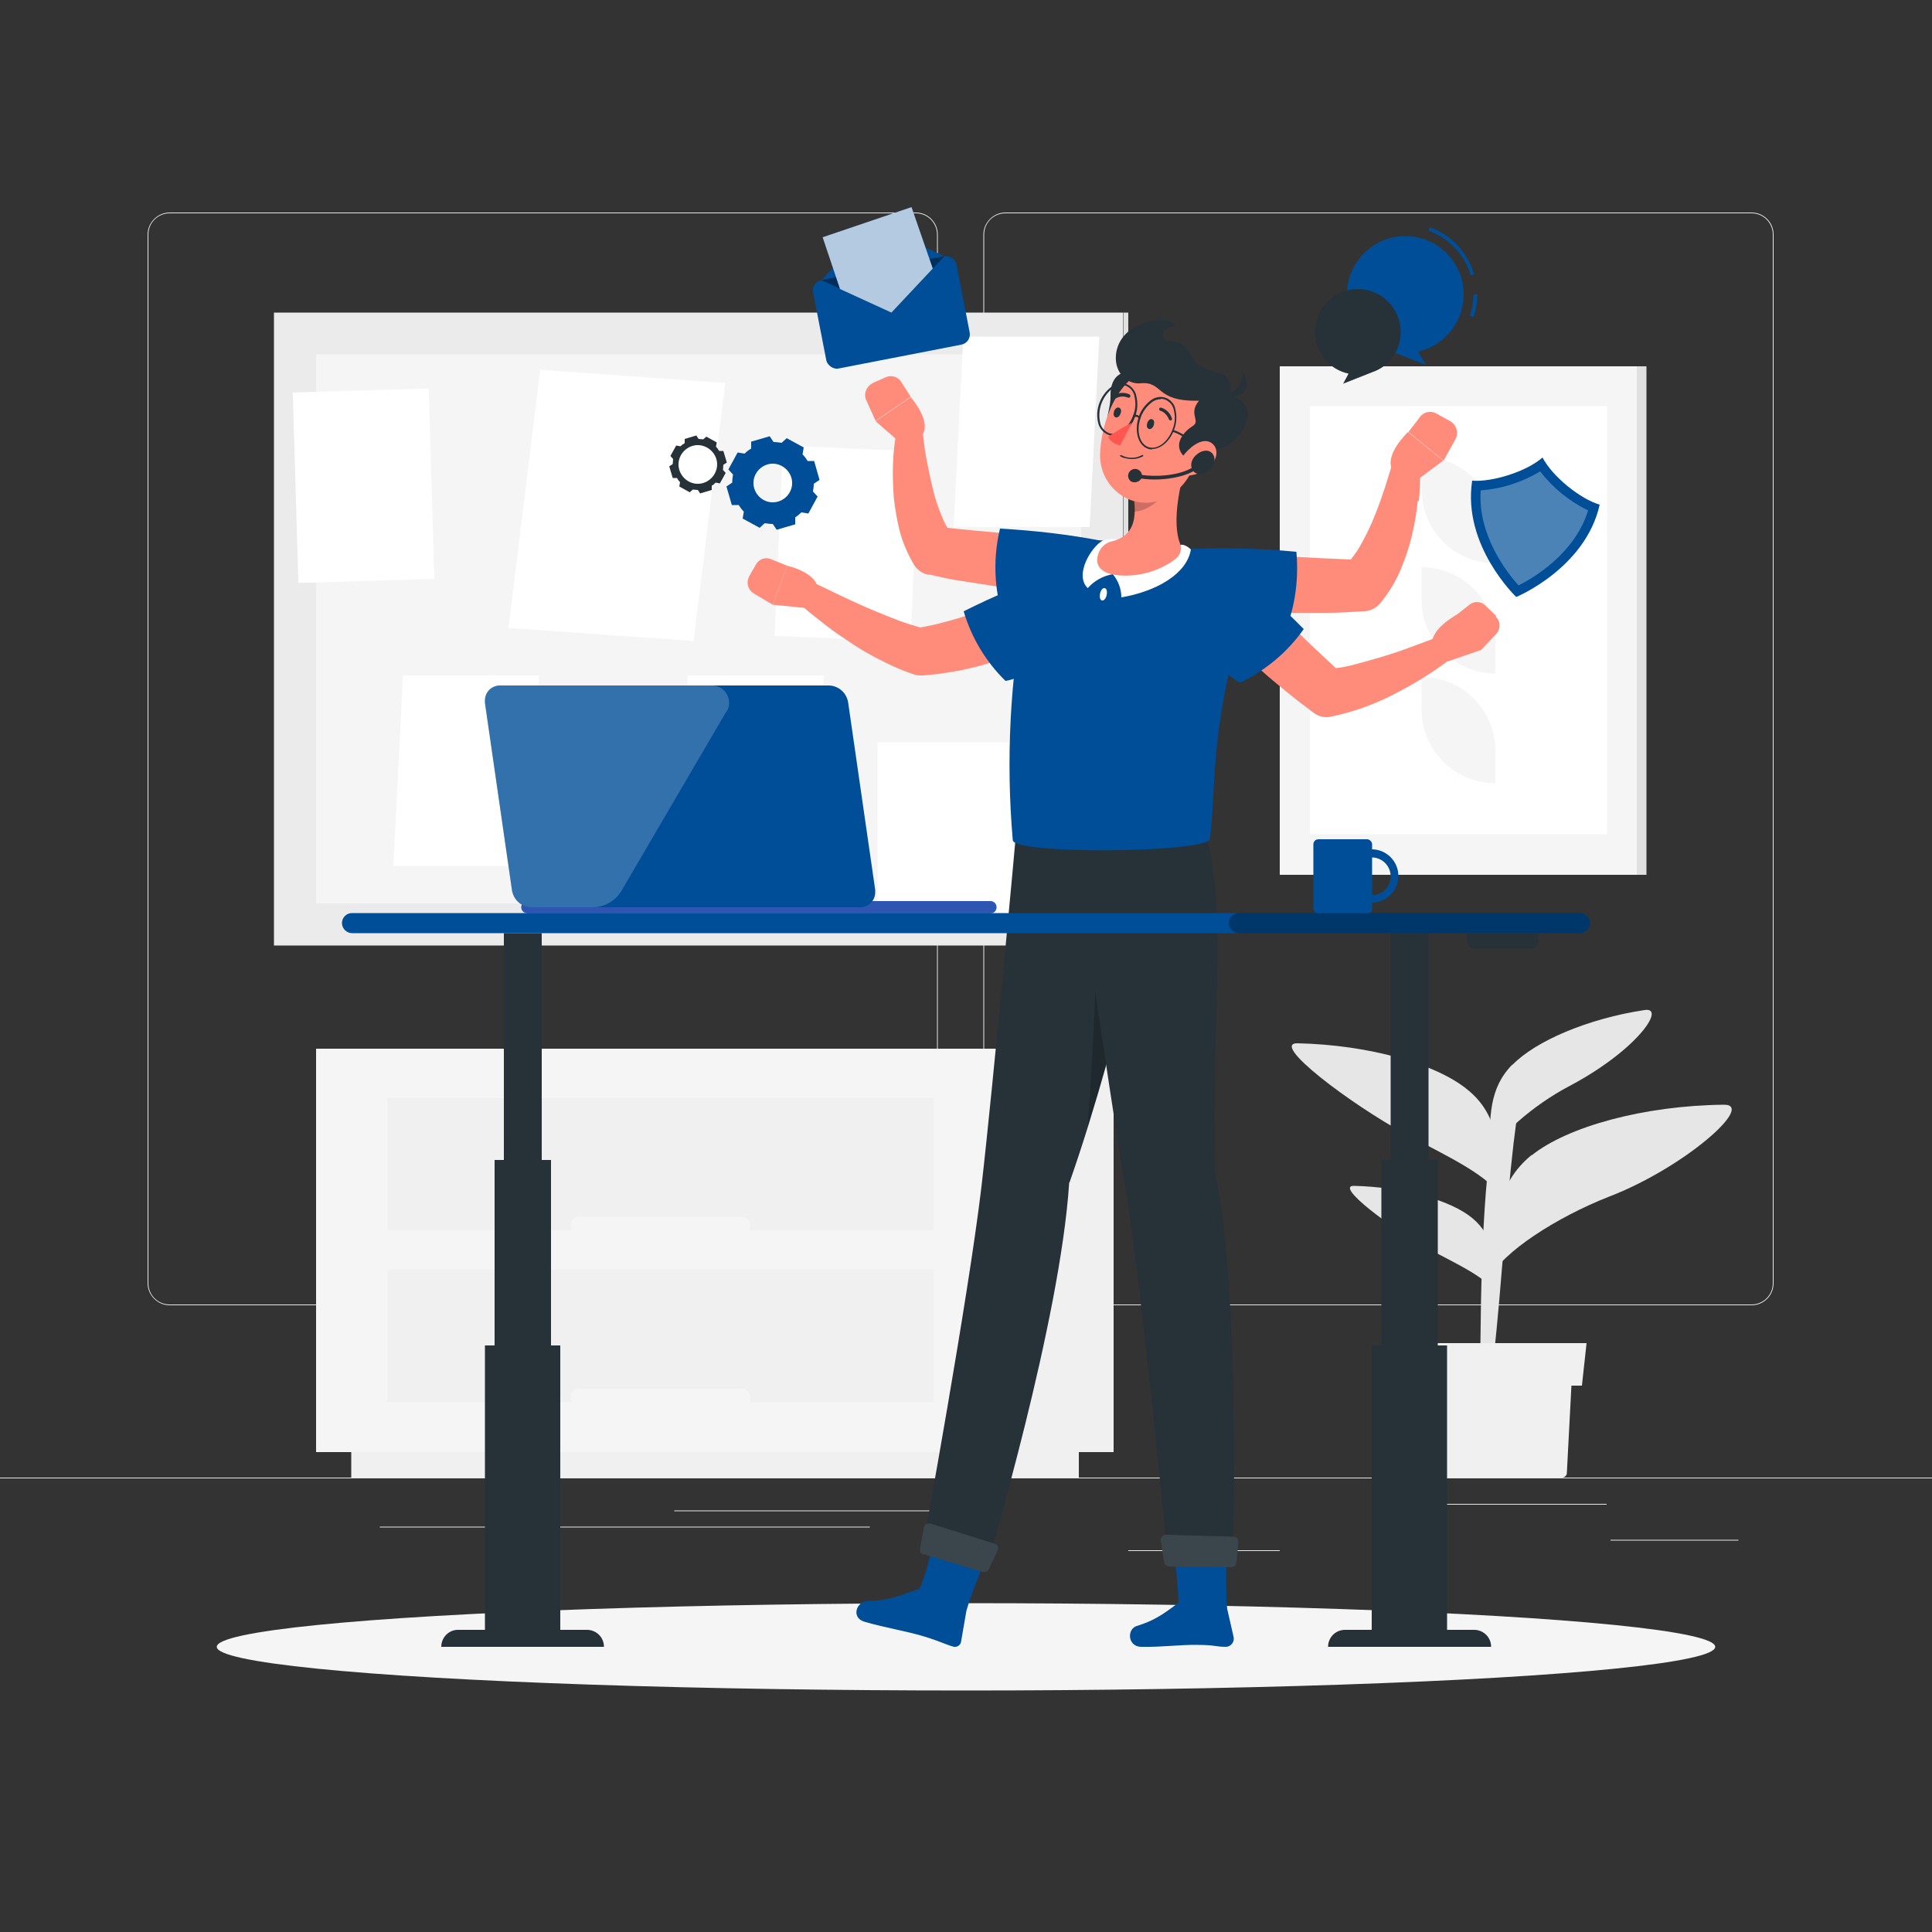 <?xml version="1.0" encoding="UTF-8"?>
<svg xmlns="http://www.w3.org/2000/svg" version="1.1" viewBox="0 0 500 500">
  <rect x="0" y="0" width="500" height="500" fill="#333333" stroke="none"/>
  <defs>
    <style>
      .cls-1 {
        fill: #e0e0e0;
      }

      .cls-2 {
        fill: #407bff;
      }

      .cls-3, .cls-4, .cls-5, .cls-6, .cls-7, .cls-8 {
        isolation: isolate;
      }

      .cls-3, .cls-7 {
        opacity: .3;
      }

      .cls-9 {
        fill: #004e98;
      }

      .cls-4 {
        opacity: .4;
      }

      .cls-5, .cls-8 {
        opacity: .2;
      }

      .cls-10 {
        fill: #e6e6e6;
      }

      .cls-11 {
        fill: #ebebeb;
      }

      .cls-12 {
        fill: #263238;
      }

      .cls-13, .cls-6, .cls-7, .cls-8 {
        fill: #fff;
      }

      .cls-14 {
        fill: #f0f0f0;
      }

      .cls-15 {
        opacity: .7;
      }

      .cls-16 {
        fill: #f5f5f5;
      }

      .cls-17 {
        fill: #ff5652;
      }

      .cls-18 {
        fill: #ff8b7b;
      }

      .cls-6 {
        opacity: .1;
      }
    </style>
  </defs>
  <g>
    <g id="Calque_1">
      <g id="freepik--background-complete--inject-2">
        <rect class="cls-11" y="382.4" width="500" height=".2"></rect>
        <rect class="cls-11" x="416.8" y="398.5" width="33.1" height=".2"></rect>
        <rect class="cls-11" x="292" y="401.2" width="39.2" height=".2"></rect>
        <rect class="cls-11" x="358.8" y="389.2" width="57" height=".2"></rect>
        <rect class="cls-11" x="174.5" y="390.9" width="68.6" height=".2"></rect>
        <rect class="cls-11" x="252" y="390.9" width="6.3" height=".2"></rect>
        <rect class="cls-11" x="98.3" y="395.1" width="126.8" height=".2"></rect>
        <path class="cls-11" d="M237,337.8H43.9c-3.1,0-5.7-2.6-5.7-5.7V60.7c0-3.1,2.6-5.7,5.7-5.7h193.1c3.2,0,5.7,2.6,5.7,5.7h0v271.4c0,3.2-2.6,5.7-5.7,5.7ZM43.9,55.2c-3,0-5.5,2.4-5.5,5.5v271.4c0,3,2.4,5.5,5.5,5.5h193.1c3,0,5.5-2.4,5.5-5.5V60.7c0-3-2.4-5.5-5.5-5.5H43.9Z"></path>
        <path class="cls-11" d="M453.3,337.8h-193.1c-3.2,0-5.7-2.6-5.7-5.7V60.7c0-3.1,2.6-5.7,5.7-5.7h193.1c3.1,0,5.7,2.5,5.7,5.7v271.4c0,3.1-2.5,5.7-5.7,5.7ZM260.2,55.2c-3,0-5.5,2.4-5.5,5.5v271.4c0,3,2.4,5.5,5.5,5.5h193.1c3,0,5.5-2.4,5.5-5.5V60.7c0-3-2.4-5.5-5.5-5.5h-193.1Z"></path>
        <rect class="cls-11" x="70.9" y="80.9" width="219.7" height="163.8"></rect>
        <rect class="cls-1" x="290.7" y="80.9" width="1.3" height="163.8"></rect>
        <rect class="cls-16" x="81.8" y="91.7" width="198" height="142.1"></rect>
        <rect class="cls-13" x="227.1" y="192.1" width="35.2" height="49.3"></rect>
        <polygon class="cls-13" points="175.5 224.1 210.7 224.1 213.2 174.8 178 174.8 175.5 224.1"></polygon>
        <rect class="cls-13" x="153.4" y="192.1" width="35.2" height="49.3"></rect>
        <polygon class="cls-13" points="101.8 224.1 137 224.1 139.5 174.8 104.3 174.8 101.8 224.1"></polygon>
        <polygon class="cls-13" points="131.6 162.5 179.5 165.9 187.7 99.1 139.8 95.7 131.6 162.5"></polygon>
        <polygon class="cls-13" points="246.8 136.4 282 136.4 284.5 87.1 249.3 87.1 246.8 136.4"></polygon>
        <rect class="cls-13" x="194.5" y="123.1" width="49.3" height="35.2" transform="translate(69 353.5) rotate(-87.5)"></rect>
        <rect class="cls-13" x="76.4" y="101.1" width="35.2" height="49.3" transform="translate(-3.6 2.8) rotate(-1.7)"></rect>
        <rect class="cls-1" x="336.6" y="94.8" width="89.5" height="131.6"></rect>
        <rect class="cls-16" x="331.2" y="94.8" width="92.4" height="131.6"></rect>
        <rect class="cls-13" x="339" y="105.1" width="76.9" height="110.8"></rect>
        <path class="cls-16" d="M387,165.9v8.4h0c-10.6,0-19.1-8.6-19.1-19.1h0v-8.4h0c10.6,0,19.1,8.6,19.1,19.1Z"></path>
        <path class="cls-16" d="M387,137.4v8.4h0c-10.6,0-19.1-8.6-19.1-19.2v-8.4h0c10.6,0,19.1,8.6,19.1,19.1h0Z"></path>
        <path class="cls-16" d="M387,194.3v8.4h0c-10.6,0-19.1-8.6-19.1-19.1v-8.4h0c10.6,0,19.1,8.6,19.1,19.1Z"></path>
        <rect class="cls-14" x="260.1" y="271.4" width="28.1" height="104.4"></rect>
        <rect class="cls-14" x="90.9" y="375.8" width="188.3" height="6.6"></rect>
        <rect class="cls-16" x="81.8" y="271.4" width="178.3" height="104.4"></rect>
        <rect class="cls-14" x="100.3" y="284.2" width="141.3" height="34.2"></rect>
        <rect class="cls-14" x="100.3" y="328.7" width="141.3" height="34.2"></rect>
        <rect class="cls-16" x="147.7" y="314.9" width="46.5" height="4.7" rx="2.1" ry="2.1"></rect>
        <rect class="cls-16" x="147.7" y="359.4" width="46.5" height="4.7" rx="2.1" ry="2.1"></rect>
        <path class="cls-10" d="M383.1,356.7c0-24.2.7-57.2,4.7-69.1l5.6-2.3s-1.4,2.2-4.4,39.4c-2.8,34.6-3.1,28.5-2.9,32,0,.5-.7.9-1.5.9h0c-.8,0-1.5-.4-1.5-.9Z"></path>
        <path class="cls-10" d="M379.9,282.1c-8-6.7-25.6-11.7-44.1-12.1-7.3-.1,13.8,15.8,28,23.5,10.6,5.7,22.2,10.9,25.1,17-.8-12.7-.9-21.8-9-28.4Z"></path>
        <path class="cls-10" d="M381.1,315.3c-5.6-4.7-17.9-8.1-30.7-8.4-5.1-.1,9.6,11,19.5,16.4,7.4,4,15.5,7.6,17.5,11.9-.5-8.9-.6-15.1-6.3-19.9Z"></path>
        <path class="cls-10" d="M396.4,299c9.2-7.4,29-12.9,49.8-13.1,8.1,0-10.3,16.3-29.8,23.8-13.5,5.3-27.5,14.3-30.9,21.1,1.2-14.3,1.7-24.4,10.9-31.9Z"></path>
        <path class="cls-10" d="M391.4,275.6c6-6.2,19.6-12,34.2-14.2,5.7-.9-1.9,10.4-19.5,19.7-9.3,4.9-18.6,13-20.6,18.2,0-10.3-.2-17.6,5.9-23.8Z"></path>
        <path class="cls-14" d="M369.1,352.6l1.5,28.6c0,.7.6,1.2,1.3,1.2h32.3c.7,0,1.3-.5,1.3-1.2l1.5-28.6h-37.8Z"></path>
        <polygon class="cls-14" points="409.4 358.6 366.6 358.6 365.4 347.6 410.6 347.6 409.4 358.6"></polygon>
      </g>
      <g id="freepik--Shadow--inject-2">
        <ellipse id="freepik--path--inject-2" class="cls-16" cx="250" cy="426.2" rx="193.9" ry="11.3"></ellipse>
      </g>
      <path class="cls-9" d="M381.4,82l-1-.3c.6-1.8.9-3.6.9-5.5h1c0,2-.3,3.9-.9,5.8Z"></path>
      <path class="cls-9" d="M380.6,71.2c-1.6-5.4-5.7-9.6-10.9-11.5l.3-.9c5.6,2,9.8,6.5,11.5,12.2l-.9.3Z"></path>
      <path class="cls-9" d="M378.8,76.2c0-8.4-6.8-15.1-15.1-15.1-8.4,0-15.1,6.8-15.1,15.1,0,6.4,4,12.1,10,14.2l10.4,4-2-3.4c6.9-1.6,11.8-7.7,11.8-14.8Z"></path>
      <path class="cls-12" d="M340.3,85.9c0-6.1,5-11.1,11.1-11.1,6.1,0,11.1,5,11.1,11.1,0,4.7-2.9,8.9-7.3,10.4l-7.6,3,1.4-2.6c-5.1-1.1-8.7-5.6-8.7-10.8Z"></path>
      <path class="cls-9" d="M399.2,118.4c-4.2,3.7-13.1,6.4-18.2,6-2.6,16.8,11.4,30.1,11.4,30.1,0,0,17.9-7.4,21.6-23.9-4.9-1.4-12.2-7.2-14.8-12.2Z"></path>
      <path class="cls-7" d="M383.2,126.9c-.8,11.6,6.8,21.3,9.8,24.6,4-2,14.6-8.3,18-19.4-4.9-2.4-9.1-5.8-12.4-10.1-4.7,2.8-9.9,4.5-15.3,4.9Z"></path>
      <polygon class="cls-9" points="212.6 72.5 226.2 58 244.4 66.3 212.6 72.5"></polygon>
      <rect class="cls-9" x="211.8" y="69.2" width="37.8" height="23.3" rx="2.7" ry="2.7" transform="translate(-11.2 45.5) rotate(-11)"></rect>
      <polygon class="cls-4" points="212.6 72.5 230.7 80.9 244.4 66.3 212.6 72.5"></polygon>
      <polygon class="cls-9" points="212.9 61.4 217.4 74.8 230.7 80.9 241.4 69.5 235.9 53.6 212.9 61.4"></polygon>
      <g class="cls-15">
        <polygon class="cls-13" points="212.9 61.4 217.4 74.8 230.7 80.9 241.4 69.5 235.9 53.6 212.9 61.4"></polygon>
      </g>
      <path class="cls-9" d="M210.8,119.3h-1.8c-.4-.7-.8-1.2-1.3-1.7l.3-1.8-4.4-2.4-1.3,1.2h0c-.7-.1-1.4-.2-2.1-.2h0l-1-1.5-4.8,1.4v1.8c-.7.4-1.2.8-1.7,1.3l-1.8-.3-2.4,4.4,1.2,1.3h0c-.1.7-.2,1.4-.2,2.1h0l-1.5,1,1.4,4.8h1.8c.4.7.8,1.2,1.3,1.7h0l-.3,1.8,4.4,2.4,1.3-1.2c.7.1,1.4.2,2.1.2h0l1,1.5,4.8-1.4v-1.8h0c.6-.4,1.1-.8,1.6-1.3h0l1.8.3,2.4-4.4-1.2-1.3c.1-.7.2-1.3.2-2h0l1.5-1-1.4-4.9ZM201.4,129.8c-2.7.8-5.4-.8-6.2-3.4-.8-2.7.8-5.4,3.4-6.2,2.6-.8,5.4.8,6.2,3.4.8,2.7-.8,5.4-3.4,6.2,0,0,0,0,0,0Z"></path>
      <path class="cls-12" d="M187.2,116.7h-1.1c-.2-.4-.5-.8-.8-1.1l.2-1.1-2.7-1.5-.8.7h0c-.4,0-.8-.1-1.2-.1h0l-.6-.9-3,.9v1.1c-.4.2-.8.5-1.1.8l-1.1-.2-1.5,2.7.7.8h0c0,.4-.1.8-.1,1.3h0l-.9.6.9,3h1.1c.2.4.5.8.8,1.1h0l-.2,1.1,2.7,1.5.8-.7c.4,0,.8.1,1.3.1h0l.6.9,3-.9v-1.1h0c.4-.2.7-.5,1-.8h0l1.1.2,1.5-2.7-.7-.8c0-.4.1-.8.1-1.3h0l.9-.6-.9-3ZM182,125c-2.7.8-5.4-.8-6.2-3.4-.8-2.7.8-5.4,3.4-6.2s5.4.8,6.2,3.4c0,0,0,0,0,0,.8,2.6-.8,5.4-3.4,6.2Z"></path>
      <path class="cls-12" d="M293.9,96.4c-4.6-.9-6.6,2-6.5,6.1s-3.1,10,1,10.8,10.5-16,5.5-16.9Z"></path>
      <path class="cls-12" d="M276.8,306c13.9-39.7,24.4-91.3,24.4-91.3l-38.1-.6s-5.9,65.2-9.1,93c-3.4,28.8-15.1,92.7-15.1,92.7l16.7,4.7s18.8-62.6,21.1-98.4Z"></path>
      <path class="cls-5" d="M284,243.3s-1.1,30.5-2.5,48.1c3.6-11.5,6.8-23.2,9.6-34l-7.1-14.1Z"></path>
      <path class="cls-9" d="M250.1,416.9l-1.4,8.1c-.2.8-1,1.3-1.8,1.2,0,0,0,0,0,0-2.5-.7-3.5-1.4-7.8-2.7-5-1.5-9.5-2.1-15.4-3.8-3.6-1.1-2-5.4,1-5.4,6.3,0,9.9-2.2,13.2-3.1,1.6-2.6,3.7-12.5,3.7-12.5l13.5,4.8s-3.9,9.2-5,13.4Z"></path>
      <path class="cls-12" d="M239,402.2l15.3,4.6c.6.2,1.3-.1,1.6-.7l2.3-4.9c.3-.6,0-1.4-.6-1.7,0,0-.1,0-.2,0l-16.6-5.2c-.7-.2-1.5.2-1.7.9,0,0,0,0,0,.1l-1,5.6c-.1.6.3,1.3.9,1.4Z"></path>
      <path class="cls-6" d="M239,402.2l15.3,4.6c.6.2,1.3-.1,1.6-.7l2.3-4.9c.3-.6,0-1.4-.6-1.7,0,0-.1,0-.2,0l-16.6-5.2c-.7-.2-1.5.2-1.7.9,0,0,0,0,0,.1l-1,5.6c-.1.6.3,1.3.9,1.4Z"></path>
      <path class="cls-9" d="M319.2,423.4l-1.6-7c-.5-4.3-.2-14.1-.2-14.1l-13.4.3s1,9,1,12.2c-2.6,1.8-5.2,4.3-10.8,6-2.6.8-2.4,5.3,1.1,5.4,5.8.1,9.9-.6,14.8-.5,4.2,0,4.7.5,7.1.5,1.2,0,2.1-1,2.1-2.1,0-.2,0-.4-.1-.6Z"></path>
      <path class="cls-12" d="M314.5,303.6c-1.2-41.1,3.5-64.7-2.6-88.8l-34.6-.5s9.3,65.2,13.8,92.3,11,95.7,11,95.7l17,.2s2-67.1-4.6-98.9Z"></path>
      <path class="cls-12" d="M302.5,405.4l16.1.2c.7,0,1.3-.5,1.4-1.2l.5-5.3c0-.7-.4-1.3-1.1-1.4,0,0,0,0-.1,0l-17.5-.5c-.8,0-1.4.6-1.4,1.3,0,0,0,.1,0,.2l.9,5.6c0,.6.6,1,1.2,1.1Z"></path>
      <path class="cls-6" d="M302.5,405.4l16.1.2c.7,0,1.3-.5,1.4-1.2l.5-5.3c0-.7-.4-1.3-1.1-1.4,0,0,0,0-.1,0l-17.5-.5c-.8,0-1.4.6-1.4,1.3,0,0,0,.1,0,.2l.9,5.6c0,.6.6,1,1.2,1.1Z"></path>
      <path class="cls-18" d="M275.1,139.1h-.1l-16.2-1.2c-4.6-.4-9.1-.8-13.6-1.3-.6-1-1.1-2-1.5-3.1-.9-2.2-1.7-4.4-2.2-6.7-.6-2.3-1.1-4.8-1.6-7.3s-.8-5-1.1-7.4v-.2c-.3-1.9-2-3.2-3.9-3-1.5.2-2.7,1.3-2.9,2.8-.5,2.8-.8,5.6-.9,8.4-.1,2.8,0,5.6.2,8.5.3,2.9.8,5.8,1.5,8.7.8,3.1,2.1,6,3.7,8.8.8,1.3,2.1,2.3,3.7,2.6h.5c2.8.7,5.6,1.3,8.4,1.7s5.6.9,8.4,1.3c2.8.4,5.6.7,8.5.9s5.6.4,8.6.5c3.8,0,7-3,7-6.9,0-3.6-2.7-6.6-6.3-7h0Z"></path>
      <path class="cls-9" d="M285.3,140c-8.8-1.7-17.6-2.7-26.5-3.2-1.7,7.1-1.6,14.5.4,21.6,0,0,4,2,15.2.6,12.5-1.6,21.5-16.8,11-18.9Z"></path>
      <path class="cls-9" d="M314.5,143.7c-9.4-2.2-19-3.5-28.6-3.8-10.4-.2-18.6,4.9-20.6,15.2-3.9,20.5-5,41.5-3.2,62.3,0,3.7,47.1,3.4,51,0,1.7-13.2-.2-27.4,8.5-57.1,1.8-6.1-.9-15.2-7.1-16.7Z"></path>
      <path class="cls-13" d="M286.4,154c-.2.9-.7,1.5-1.2,1.4s-.7-.9-.5-1.8.7-1.5,1.2-1.4.7.9.5,1.8Z"></path>
      <path class="cls-18" d="M367.2,129.6c.3-3,.4-5.9.3-8.9,0-2-1.8-3.6-3.8-3.5-1.6,0-2.9,1.1-3.4,2.7v.2c-.8,2.5-1.5,5.1-2.4,7.6-.8,2.5-1.8,5-2.8,7.4-1,2.3-2.1,4.5-3.4,6.7-.6,1-1.3,2-2.1,3-4.8-.2-9.6-.4-14.5-.7l-17.2-1.2h0c-4-.4-7.6,2.6-8,6.6s2.6,7.6,6.6,8h0c3.1.4,6,.6,9,.8s6,.3,9,.3,6,0,9,0,6-.2,9.1-.4h.5c1.6-.1,3.2-.9,4.2-2.2,2.1-2.6,3.9-5.5,5.2-8.6,1.2-2.9,2.2-5.8,2.9-8.8.7-2.9,1.2-5.9,1.5-8.9Z"></path>
      <path class="cls-9" d="M307.2,142.1c9.4-.4,18.9-.2,28.3.7.7,7.7-.5,15.5-3.7,22.5,0,0-4.5,1.5-16-1.7-12.9-3.5-20-20.8-8.6-21.5Z"></path>
      <path class="cls-18" d="M365.7,125l7.8-5.8-9.1-7.4s-6.5,6.1-3.9,10.1l5.1,3Z"></path>
      <path class="cls-18" d="M375.3,109l-3.6-2c-1.4-.8-3.3-.4-4.2.9l-3,3.9,9.1,7.4,3-5.4c1-1.7.4-3.8-1.3-4.8Z"></path>
      <path class="cls-18" d="M376.1,167.1c-.7-1.8-2.7-2.7-4.5-2h-.1c-2.4.9-4.9,1.8-7.3,2.7s-4.9,1.7-7.3,2.4-4.9,1.4-7.2,2c-1.4.3-2.7.6-4,.7-3.3-3.1-6.7-6.2-10-9.5l-11.6-11.5h0c-2.8-2.7-7.2-2.6-9.8.2-2.5,2.6-2.5,6.7-.2,9.4,2,2.2,4,4.1,6,6.1s4.1,3.9,6.2,5.8,4.3,3.7,6.5,5.5,4.5,3.6,6.8,5.3l.4.3c1.2.9,2.8,1.3,4.3,1,2.9-.6,5.8-1.4,8.6-2.4,2.7-1,5.3-2.1,7.8-3.4,2.5-1.3,4.9-2.6,7.3-4.1,2.4-1.5,4.7-3,6.9-4.7,1.2-.9,1.6-2.5,1.1-3.9Z"></path>
      <path class="cls-9" d="M317.5,144.9c7,5.5,13.6,11.5,19.9,17.9-4.2,6-9.9,10.7-16.5,13.9,0,0-4.1-1.7-10.4-11-7-10.5-1.5-27.3,7.1-20.8Z"></path>
      <path class="cls-18" d="M374.6,171.2l8.7-3-6.5-9s-7.4,4-6,8.4l3.8,3.6Z"></path>
      <path class="cls-18" d="M387.2,159.4l-2.8-2.7c-1.1-1.1-2.9-1.2-4.1-.2l-3.7,2.9,6.6,8.9,3.9-4.1c1.3-1.3,1.3-3.4,0-4.6Z"></path>
      <path class="cls-13" d="M288,148.6c1.4,1.7,2.2,3.8,2.2,6,9.3-1.6,17-6.2,18-12.4-1.6-1.5-2.6-1.2-2.6-1.2,0,0-6.4,5.5-17.6,7.6Z"></path>
      <path class="cls-13" d="M288,148.6c-2.5.4-4.8,1.7-6.5,3.6-3.6-3.5,1.1-10.9,3.9-12.3,1.2-.4,2.6-.5,3.8-.3,0,0-3.9,2.1-1.3,9Z"></path>
      <path class="cls-18" d="M307.2,119.4c-1.8,5.7-4,15.6-1.8,21.3.6,1.4,0,3-1.1,3.9-4.2,3.2-9.5,4.7-14.7,4.3-5.9-.5-6.3-3.6-5.1-6.2.6-1.3,1.8-2.3,3.3-2.6,6-1.5,6.3-6.5,5.6-11.4l13.9-9.3Z"></path>
      <path class="cls-5" d="M301.5,123.2l-8.2,5.5c.2,1.2.3,2.5.2,3.7,2.9,0,7.1-2.7,7.7-5.6.3-1.2.4-2.4.2-3.6Z"></path>
      <path class="cls-18" d="M312.4,111c-2.9,8.7-4.1,13.9-9.7,17.3-8.4,5.2-18.2-1.5-18-10.7.2-8.4,4.8-21.1,14.3-22.5,6.6-1.1,12.8,3.4,13.9,10,.3,2,.1,4.1-.5,6Z"></path>
      <path class="cls-12" d="M288,112.7c-.4,0-.8,0-1.2-.2-1.3-.5-2.3-1.7-2.6-3.1-.8-3.4.5-7,3.3-9.2,1.6-1.5,4.1-1.4,5.6.3.5.6.9,1.3,1,2.1.4,1.7.3,3.5-.3,5.1-1,3.1-3.4,5.1-5.7,5.1ZM290.3,99.7c-.9,0-1.8.3-2.5.9-2.6,2.1-3.8,5.5-3.1,8.7.2,1.2,1.1,2.3,2.3,2.8,2.3.8,5.1-1.3,6.3-4.7h0c.6-1.5.7-3.2.3-4.8-.2-1.3-1.1-2.3-2.3-2.8-.3-.1-.7-.2-1-.2h0Z"></path>
      <path class="cls-12" d="M298.2,116.3c-.4,0-.8,0-1.2-.2-2.5-.9-3.5-4.6-2.3-8.2.5-1.6,1.6-3.1,3-4.2,1.7-1.4,4.2-1.3,5.6.4.5.5.8,1.2.9,1.9.4,1.7.3,3.5-.3,5.1-1.1,3.1-3.5,5.1-5.7,5.1ZM300.5,103.3c-.9,0-1.8.3-2.5.9-1.3,1-2.3,2.4-2.8,3.9-1.2,3.4-.3,6.8,2,7.6s5.1-1.3,6.3-4.7h0c.6-1.5.7-3.2.3-4.8-.2-1.3-1.1-2.3-2.3-2.8-.3-.1-.7-.2-1.1-.2Z"></path>
      <path class="cls-12" d="M295,108.3c0,0-.1,0-.2,0-.3-.4-.7-.5-1.2-.4-.1,0-.3,0-.3-.2,0-.1,0-.3.1-.3.6-.2,1.3,0,1.7.6,0,0,0,.2,0,.3,0,0-.1,0-.2,0Z"></path>
      <path class="cls-12" d="M310.7,115.9s0,0-.1,0c-5.1-3.7-7-4.1-7-4.1-.1,0-.2-.2-.2-.3,0-.1.2-.2.3-.2,0,0,2,.4,7.2,4.2.1,0,.1.2,0,.3,0,0-.1,0-.2,0Z"></path>
      <path class="cls-12" d="M306.6,118.3c-3.4-3.2-.1-6.7,2-8,2.3-1.4-1.2-3.1,1.7-6.6-11.6.3-9.1-5.1-15.2-4.5-3.3.3-6.7-2.6-6.3-7.3.8-8.9,13.5-10.9,15.5-7.6-4.8.8-3.8,3.8-1.7,4,5.5.4,4.4,3.2,7.3,5.8,4.1,3.7,9.2.5,8.5,8.2,8.1,2,3.6,11-1.5,13.4-3.3,1.3-6.8,2.2-10.4,2.5Z"></path>
      <path class="cls-12" d="M315.8,102.3c3.2,0,5.7-2.5,5.8-5.6,0-.3,0-.5,0-.8,3,5.7-.6,7.5-5.7,6.4Z"></path>
      <path class="cls-18" d="M313.3,120.4c-1.5,1.6-3.6,2.5-5.8,2.7-2.7,0-3.1-2.7-1.4-5,1.5-2.1,4.7-4.8,7-3.7s2.2,4.1.2,6.1Z"></path>
      <path class="cls-12" d="M313.1,121.5c-1.3,1.3-3.2,1.6-4.2.5s-.8-2.9.6-4.2,3.2-1.6,4.2-.5.8,2.9-.6,4.2Z"></path>
      <path class="cls-12" d="M292.7,124.6c-.8-.6-1-1.7-.4-2.5.6-.8,1.7-1,2.5-.4.7.5.9,1.3.6,2.1-.5.9-1.7,1.3-2.7.8Z"></path>
      <path class="cls-12" d="M298.8,124.1c-1.7,0-3.4-.2-5.1-.5-.3,0-.4-.3-.4-.6,0-.3.3-.4.6-.4,4.9,1.2,12.9.4,15.7-2.4.2-.2.5-.2.7,0,0,0,0,0,0,0,.2.2.2.5,0,.7,0,0,0,0,0,0-2.2,2.1-7.1,3.2-11.5,3.2Z"></path>
      <path class="cls-12" d="M298.6,110c-.2.7-.8,1.2-1.3,1s-.6-.8-.4-1.5.8-1.2,1.3-1,.6.8.4,1.5Z"></path>
      <path class="cls-12" d="M290,107c-.2.7-.8,1.2-1.3,1s-.6-.8-.4-1.5.8-1.2,1.3-1,.7.8.4,1.5Z"></path>
      <path class="cls-17" d="M293.1,109.3c-2.2,1.1-4.3,2.4-6.3,3.7.5,1.7,3.1,2.3,3.1,2.3l3.1-6Z"></path>
      <path class="cls-12" d="M291,118.5c1.6.5,3.3.4,4.8-.4.1,0,.1-.2,0-.3,0-.1-.2-.1-.3,0-1.6.9-3.6.9-5.3,0-.1,0-.2,0-.3,0,0,.1,0,.2,0,.3,0,0,0,0,0,0,.3.1.6.3.9.4Z"></path>
      <path class="cls-12" d="M302.8,108.8c0,0,.1,0,.2,0,.2,0,.4-.3.3-.5,0,0,0,0,0,0-.4-1.3-1.4-2.4-2.8-2.8-.2,0-.5,0-.5.3,0,.2,0,.5.3.5h0c1,.3,1.8,1.2,2.2,2.2,0,.1.2.2.3.3Z"></path>
      <path class="cls-12" d="M288.4,103.1c.1,0,.3,0,.4,0,1-.6,2.1-.6,3.1-.2.2.1.5,0,.6-.2.1-.2,0-.4-.1-.6,0,0,0,0,0,0-1.3-.6-2.8-.6-4,.2-.2.1-.3.4-.2.6,0,0,.1.1.2.2h0Z"></path>
      <path class="cls-18" d="M233.5,115l-6.9-6,9.1-6.2s5.6,6.3,2.9,9.9l-5.1,2.3Z"></path>
      <path class="cls-18" d="M225.7,99.2l3.6-1.6c1.4-.6,3.1-.1,3.9,1.2l2.5,3.9-9.1,6.2-2.4-5.3c-.8-1.6,0-3.6,1.6-4.4Z"></path>
      <path class="cls-18" d="M274.1,156.5c-1.6-3.4-5.6-4.9-9-3.3,0,0,0,0,0,0h-.3c0,.1-1.5.9-1.5.9l-1.6.8c-1.1.5-2.2,1-3.4,1.4-2.3,1-4.6,1.8-6.9,2.6s-4.7,1.5-7,2.1c-2.1.6-4.1,1-6.2,1.4-1.8-.5-3.7-1.1-5.6-1.8-2.4-.9-4.8-1.9-7.2-2.9s-4.9-2.2-7.3-3.3l-7.3-3.5h0c-1.7-.8-3.7,0-4.5,1.6-.6,1.3-.3,2.9.8,3.9,2.1,1.9,4.3,3.6,6.6,5.4s4.6,3.3,7,4.9c2.4,1.6,4.9,3,7.5,4.3,2.7,1.4,5.5,2.6,8.5,3.6.6.2,1.2.2,1.8.2h.4c2.8-.2,5.7-.6,8.5-1.1,1.4-.2,2.8-.6,4.2-.9s2.7-.7,4.1-1.1c2.7-.8,5.4-1.7,8-2.7,1.3-.5,2.6-1,3.9-1.6.6-.3,1.3-.6,1.9-.9s1.2-.6,2-1.1c3.2-1.7,4.4-5.6,2.9-8.9Z"></path>
      <path class="cls-9" d="M273.4,148c-8.2,2.9-16.2,6.3-24,10.2,2,6.8,5.7,13,10.8,18,0,0,4.3-.2,13.1-6.9,9.8-7.4,10.1-24.6,0-21.4Z"></path>
      <path class="cls-18" d="M208.9,157.4l-8.9-.9,3.7-10.1s8,1.8,7.9,6.2l-2.7,4.8Z"></path>
      <path class="cls-18" d="M193.8,149.3l1.9-3.3c.7-1.3,2.4-1.9,3.8-1.3l4.2,1.7-3.7,10.1-4.9-2.9c-1.5-.9-2.1-2.8-1.2-4.4Z"></path>
      <path class="cls-9" d="M408.9,241.5H91.1c-1.4,0-2.6-1.2-2.6-2.6h0c0-1.4,1.1-2.6,2.6-2.6,0,0,0,0,0,0h317.8c1.4,0,2.6,1.2,2.6,2.6s0,0,0,0h0c0,1.4-1.2,2.6-2.6,2.6Z"></path>
      <rect class="cls-9" x="339.9" y="217.2" width="15.2" height="19.2" rx="1.3" ry="1.3"></rect>
      <path class="cls-9" d="M355,233.6c-3.8,0-6.9-3.1-6.9-6.9,0-3.8,3.1-6.9,6.9-6.9,3.8,0,6.9,3.1,6.9,6.9h0c0,3.8-3.1,6.9-6.9,6.9ZM355,221.9c-2.7,0-4.9,2.2-4.9,4.9s2.2,4.9,4.9,4.9,4.9-2.2,4.9-4.9h0c0-2.7-2.2-4.9-4.9-4.9Z"></path>
      <path class="cls-3" d="M408.9,241.5h-88.3c-1.4,0-2.6-1.2-2.6-2.6h0c0-1.4,1.2-2.6,2.6-2.6h88.3c1.4,0,2.6,1.2,2.6,2.6s0,0,0,0h0c0,1.4-1.2,2.6-2.6,2.6Z"></path>
      <rect class="cls-12" x="359.9" y="241.5" width="9.8" height="78"></rect>
      <path class="cls-12" d="M379.5,241.5h18.6v1.9c0,1.2-1,2.1-2.1,2.1h-14.3c-1.2,0-2.1-1-2.1-2.1h0v-1.9h0Z"></path>
      <rect class="cls-12" x="357.5" y="300.2" width="14.6" height="78"></rect>
      <rect class="cls-12" x="355" y="348.2" width="19.5" height="78"></rect>
      <path class="cls-12" d="M385.8,426.2h-42.1c0-2.4,1.9-4.4,4.4-4.4h33.4c2.4,0,4.4,1.9,4.4,4.4h0Z"></path>
      <rect class="cls-12" x="130.4" y="241.5" width="9.8" height="78"></rect>
      <rect class="cls-12" x="128" y="300.2" width="14.6" height="78"></rect>
      <rect class="cls-12" x="125.5" y="348.2" width="19.5" height="78"></rect>
      <path class="cls-12" d="M156.3,426.2h-42.1c0-2.4,1.9-4.4,4.3-4.4h33.4c2.4,0,4.4,1.9,4.4,4.4h0Z"></path>
      <path class="cls-2" d="M256.3,233.2h-119.8c-.9,0-1.6.7-1.6,1.6h0c0,.9.7,1.5,1.6,1.6h119.8c.9,0,1.6-.7,1.6-1.6h0c0-.9-.7-1.6-1.6-1.6Z"></path>
      <path class="cls-3" d="M256.3,233.2h-119.8c-.9,0-1.6.7-1.6,1.6h0c0,.9.7,1.5,1.6,1.6h119.8c.9,0,1.6-.7,1.6-1.6h0c0-.9-.7-1.6-1.6-1.6Z"></path>
      <path class="cls-9" d="M214.4,177.4h-85c-2.1,0-3.8,1.6-3.9,3.7,0,.3,0,.5,0,.8l7,48.5c.4,2.5,2.5,4.4,5.1,4.4h85c2.1,0,3.8-1.6,3.9-3.7,0-.3,0-.5,0-.8l-7-48.5c-.4-2.5-2.5-4.4-5.1-4.4Z"></path>
      <path class="cls-8" d="M188.1,184.1c1.2-2.1.5-4.8-1.6-6.1-.7-.4-1.5-.6-2.3-.6h-54.8c-2.1,0-3.8,1.6-3.9,3.7,0,.3,0,.5,0,.8l7,48.5c.4,2.5,2.5,4.4,5.1,4.4h15.8c3,0,5.8-1.6,7.4-4.2l27.2-46.5Z"></path>
    </g>
  </g>
</svg>
